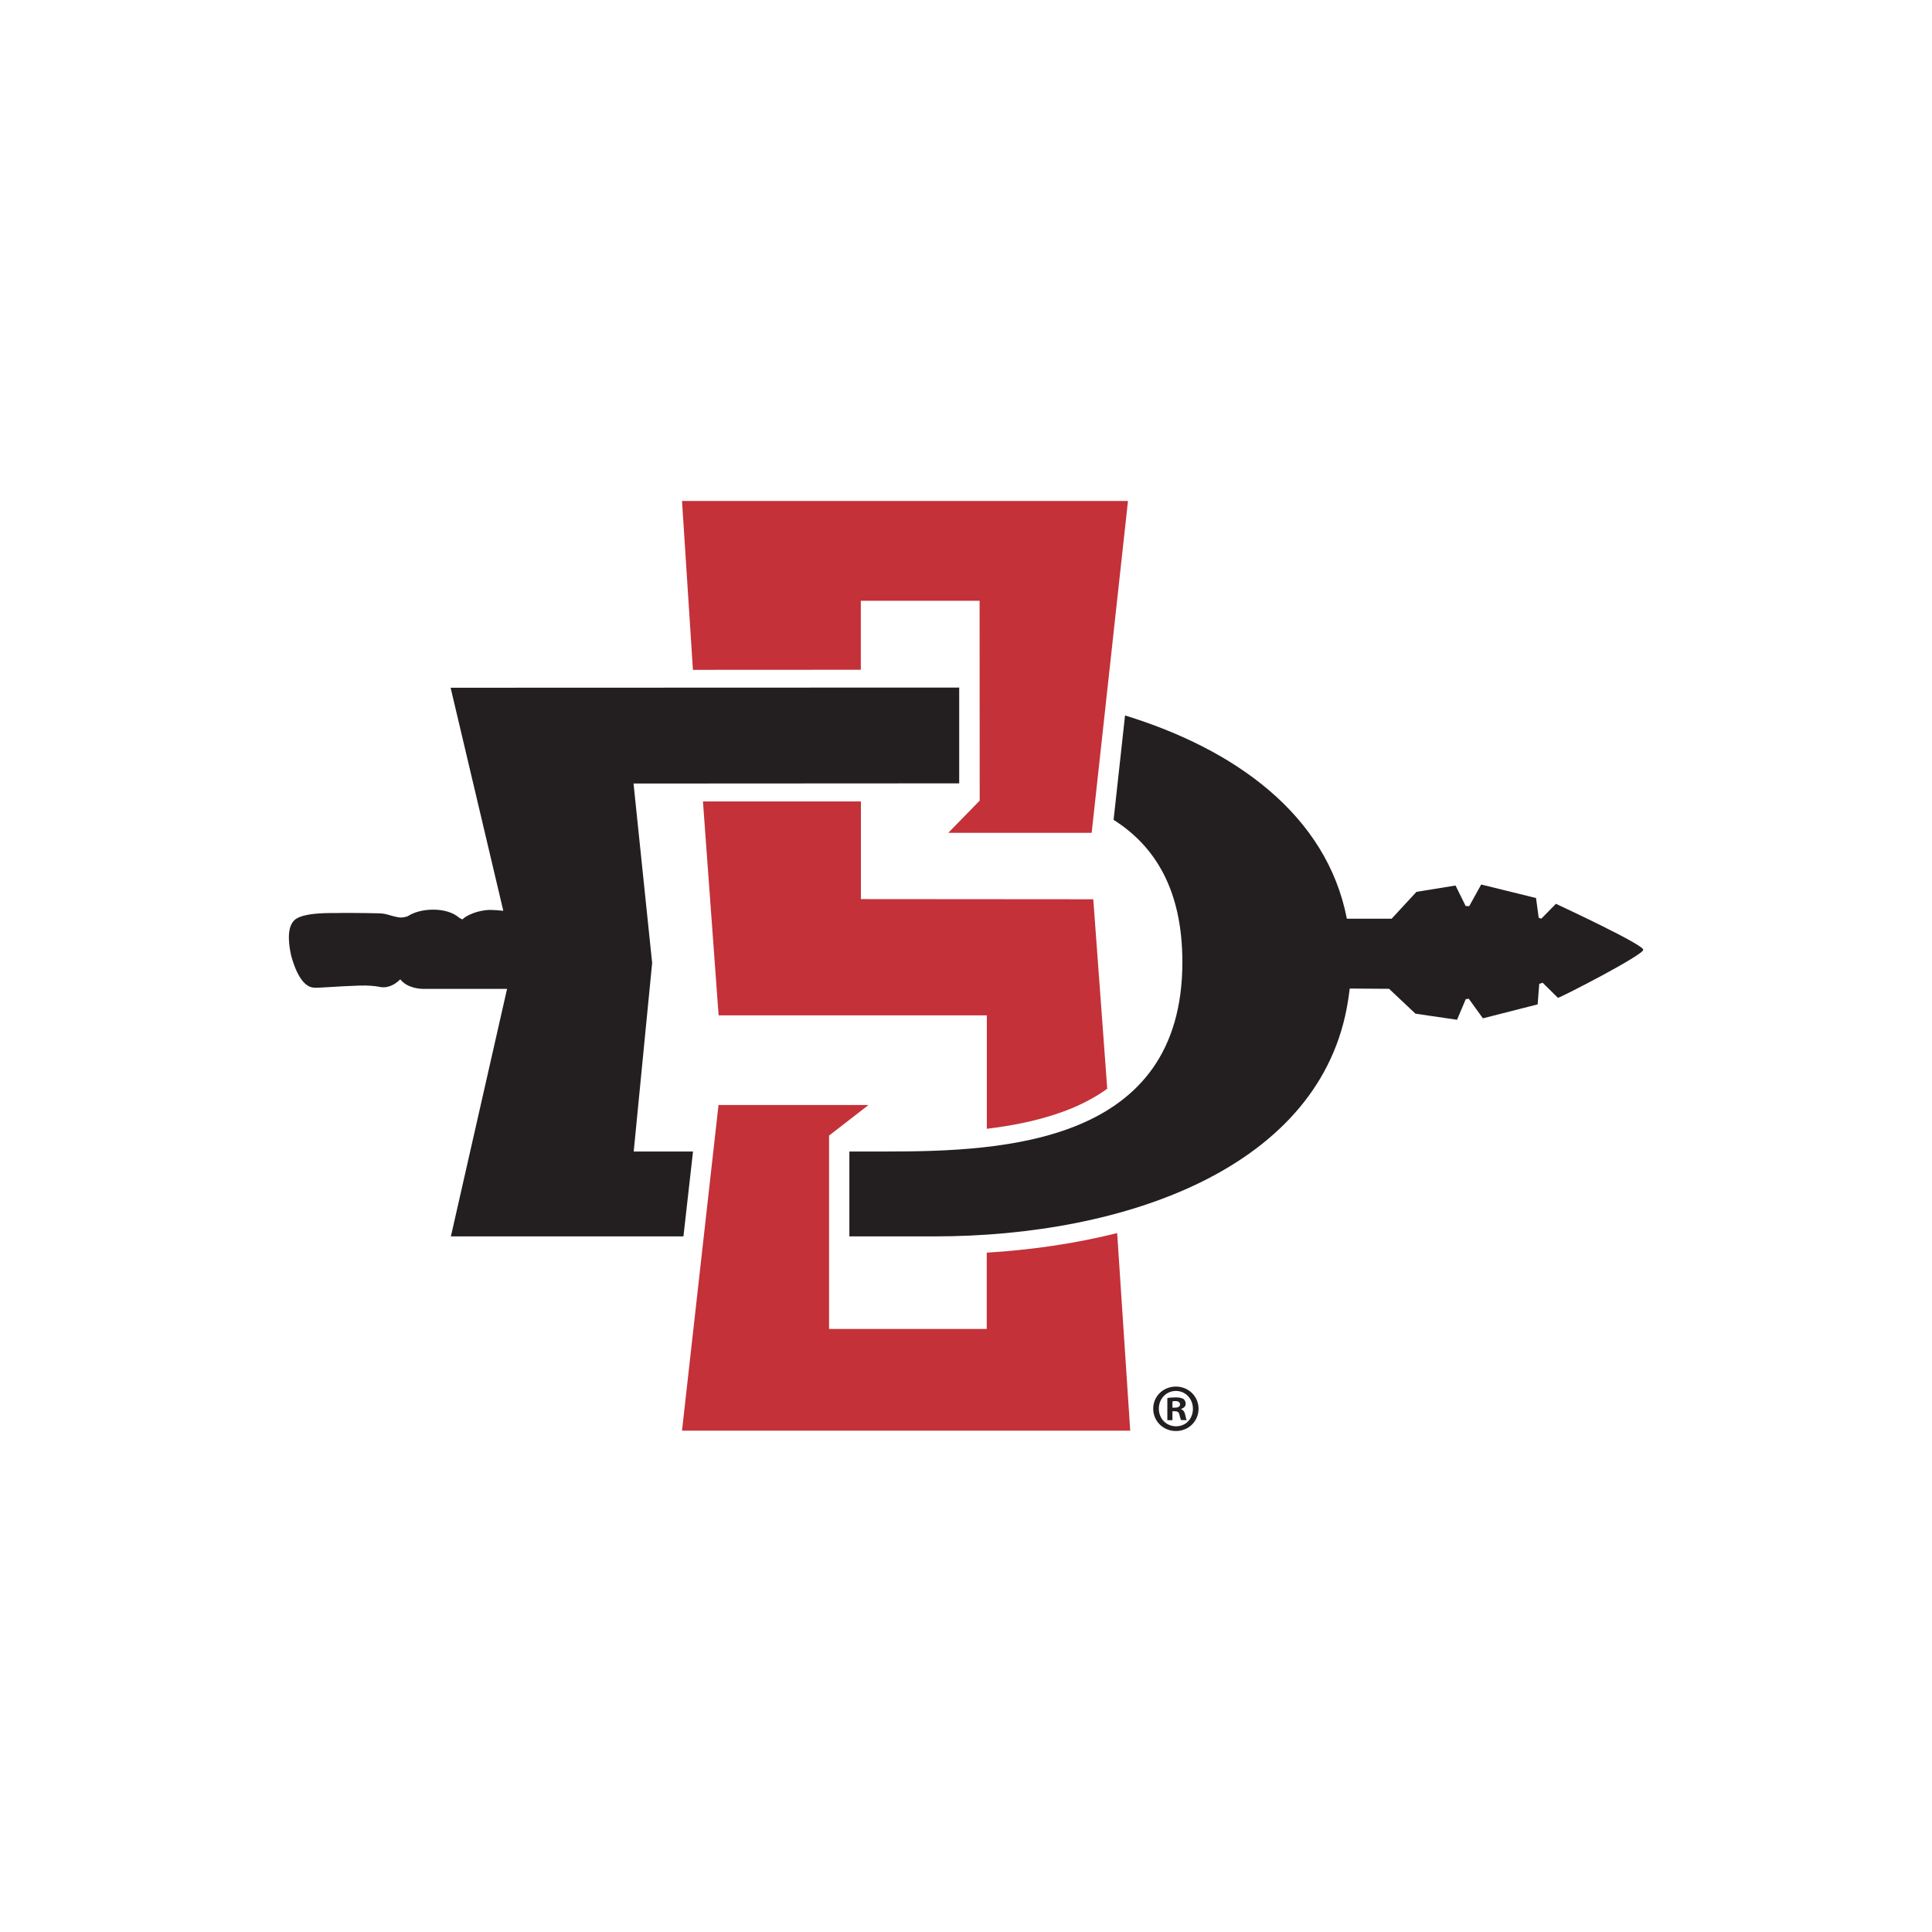 <?xml version="1.0" encoding="UTF-8"?>
<svg id="Layer_1" xmlns="http://www.w3.org/2000/svg" version="1.1" viewBox="0 0 216 216">
  <!-- Generator: Adobe Illustrator 30.0.0, SVG Export Plug-In . SVG Version: 2.1.1 Build 123)  -->
  <defs>
    <style>
      .st0 {
        fill: none;
      }

      .st1 {
        fill: #231f20;
      }

      .st2 {
        fill: #c43139;
      }
    </style>
  </defs>
  <path class="st2" d="M110.33,113.53v12.67c3.4-.41,6.64-1.11,9.53-2.31,1.48-.62,2.79-1.34,3.93-2.17l-1.56-21.18-25.98-.02v-10.92h-17.66s1.75,23.89,1.75,23.89v.03h29.99"/>
  <polygon class="st2" points="96.24 74.88 96.24 67.17 109.52 67.17 109.53 89.51 106.02 93.11 122.05 93.11 126.11 56.01 76.25 56.01 77.47 74.89 96.24 74.88"/>
  <path class="st2" d="M124.9,137.86c-4.71,1.18-9.67,1.89-14.58,2.19v8.53h-17.63v-21.62s4.41-3.42,4.41-3.42h-16.77l-4.08,36.41h50.11l-1.46-22.1"/>
  <path class="st1" d="M72.9,107.56l-2.07-19.96,36.41-.02v-10.71s-56.86.02-56.86.02l5.89,24.94c-.52-.06-1-.1-1.43-.1-1.43,0-2.78.66-3.1,1.03-.04.05-.2-.02-.42-.17-.65-.57-1.7-.89-2.89-.89-1.08,0-2.11.26-2.84.73-.27.1-.53.15-.79.15-.33,0-1.05-.21-1.05-.21h0c-.4-.12-.86-.26-1.38-.26,0,0-1.05-.02-1.59-.03h0s-2.88-.03-3.21,0c-.18.02-3.72-.15-4.68.82-.46.47-.65,1.24-.58,2.31.04.72.19,1.44.3,1.84.79,2.71,1.78,3.33,2.48,3.37.35.06,2.94-.17,5.06-.23.99-.03,1.74.04,2.22.13.11.03.27.06.48.06.46,0,1.16-.15,1.89-.88h.02c.78.99,2.23,1.05,2.52,1.06h2.8c2.09,0,4.69,0,6.61,0l-6.28,27.67h26l1.07-9.49h-6.63l2.07-21.18M173.94,101.06l-1.62,1.65-.29-.1-.3-2.21-6.13-1.51-1.34,2.42-.4-.02-1.13-2.29-4.37.71-2.77,3h-5.01c-2.25-11.62-12.54-18.96-24.8-22.72l-1.28,11.67c4.6,2.91,7.69,7.79,7.69,15.9,0,20.25-19.82,21.18-33.05,21.18h-4.18v9.49h9.51c21.33,0,43.37-7.7,46.25-26.4,0,0,.09-.54.18-1.31l4.4.03,2.95,2.78,4.65.68.97-2.3.34-.05,1.58,2.19,6.12-1.56.18-2.29.38-.13,1.71,1.69c.46-.11,9.57-4.8,9.54-5.38-.03-.62-9.78-5.14-9.78-5.14"/>
  <path class="st1" d="M134,157.49c0,1.4-1.1,2.5-2.53,2.5s-2.54-1.1-2.54-2.5,1.13-2.47,2.54-2.47,2.53,1.1,2.53,2.47M129.56,157.49c0,1.1.81,1.97,1.93,1.97s1.88-.87,1.88-1.96-.8-1.99-1.9-1.99-1.91.89-1.91,1.97M131.08,158.78h-.57v-2.47c.23-.05.54-.08.95-.08.47,0,.68.08.86.18.14.11.24.3.24.54,0,.27-.21.48-.51.57v.03c.24.09.38.27.45.6.08.38.12.53.18.62h-.62c-.08-.09-.12-.32-.2-.6-.05-.27-.2-.39-.51-.39h-.27v.99ZM131.09,157.38h.27c.32,0,.57-.11.57-.36,0-.22-.17-.38-.53-.38-.15,0-.26.02-.32.03v.71Z"/>
  <rect class="st0" x="32.27" y="56.01" width="151.46" height="103.98"/>
</svg>